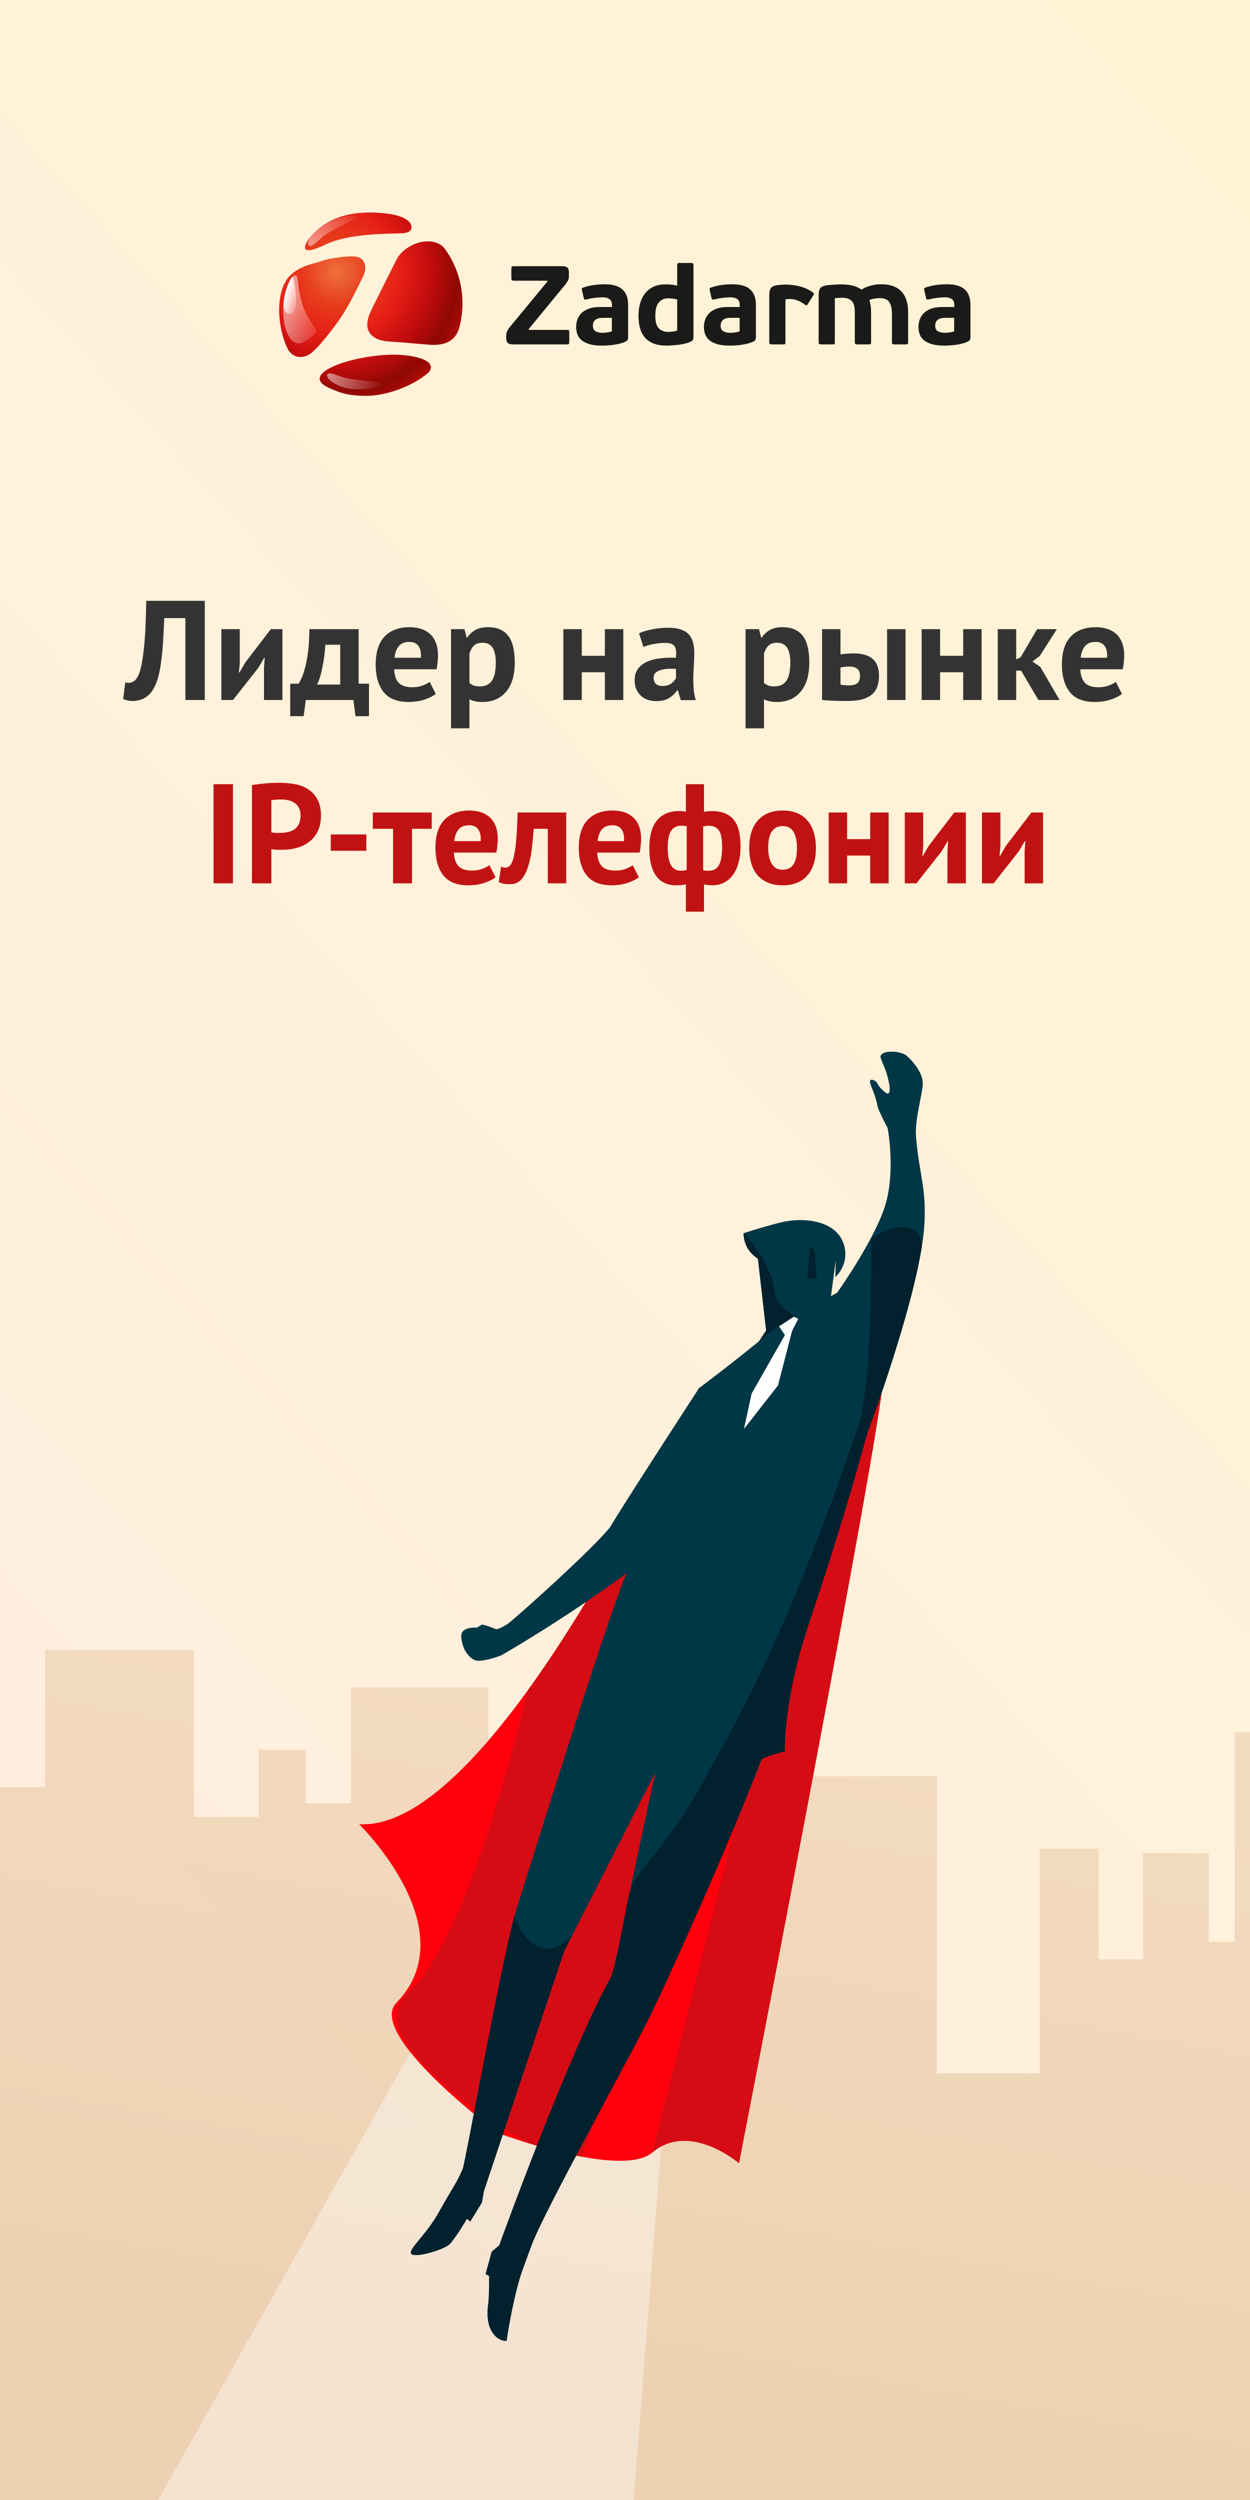 <svg width="300" height="600" viewBox="0 0 300 600" fill="none" xmlns="http://www.w3.org/2000/svg">
<rect x="0" y="0" width="300" height="600" fill="#808080" stroke="none"/>
<g clip-path="url(#clip0)">
<rect width="300" height="600" fill="url(#paint0_linear)"/>
<path opacity="0.8" fill-rule="evenodd" clip-rule="evenodd" d="M336 442.285V649L-2 635.838V428.906H10.814V396H46.585V436.085H62.086V419.932H73.392V432.784H84.247V404.974H117.186V437.88H127.668V428.906H137.803V440.533H144.362V408.564H150.324V459.505H162.347V443.13H166.999V468.92H174.769V426.314H224.848V497.62H249.533V443.686H263.681V470.251H274.36V444.776H290.098V466H296.346V415.743H312.088V462.016H323.177V442.285H336Z" fill="url(#paint1_linear)"/>
<g clip-path="url(#clip1)">
<path opacity="0.4" d="M134.37 827.778L-85.976 820.083L116.805 460.036L161.792 475.008L134.37 827.778Z" fill="white"/>
<path d="M167.754 333.153C167.754 333.153 119.768 439.806 86.191 437.814C86.191 437.814 112.122 463.1 95.132 480.673C87.782 488.27 119.506 511.919 119.506 511.919C119.506 511.919 148.984 522.995 156.557 516.604C165.52 509.025 177.357 519.158 177.357 519.158C177.357 519.158 206.942 366.895 211.352 335.911C215.927 303.823 167.754 333.153 167.754 333.153Z" fill="#FF000C"/>
<path d="M139.567 517.586C134.833 516.702 130.051 515.363 126.347 514.212C110.891 504.835 87.151 487.933 98.086 478.028C111.899 465.513 123.882 417.295 126.577 405.817C148.907 375.042 167.754 333.153 167.754 333.153C167.754 333.153 215.927 303.823 211.352 335.911C206.929 366.895 177.345 519.145 177.345 519.145C177.345 519.145 165.521 509.012 156.545 516.591L190.309 383.636L139.567 517.586Z" fill="#D60C15"/>
<path d="M178.47 295.96C178.47 295.96 182.806 294.523 187.512 293.351C192.242 292.18 200.892 292.494 202.63 299.035C203.834 303.565 200.491 306.511 200.491 306.511L200.58 302.518L198.003 321.792L183.895 319.295L181.924 302.106C181.273 301.617 178.519 299.97 178.47 295.96Z" fill="#003746"/>
<path d="M194.443 299.215L193.689 306.727L195.997 307.06L195.541 300.262L194.443 299.215Z" fill="#00212D"/>
<path d="M178.47 295.96C178.483 295.96 185.033 302.605 185.938 309.911C186.804 316.875 198.602 317.274 197.978 321.791L182.047 322.054L183.87 319.306L181.899 302.118C181.273 301.617 178.519 299.97 178.47 295.96Z" fill="#00212D"/>
<path d="M122.103 389.549C125.932 386.405 142.579 371.417 146.432 366.497C149.636 361.011 167.767 333.154 167.767 333.154C167.767 333.154 177.087 326.167 184.126 320.261C186.88 317.949 200.902 310.257 200.902 310.257C200.902 310.257 209.199 298.647 212.168 290.153C215.138 281.646 213.034 270.769 213.034 270.769C213.034 270.769 210.766 266.428 210.609 265.503C210.154 262.65 208.686 260.267 208.789 259.489C208.894 258.661 210.38 259.431 210.645 260.146C210.885 260.835 212.762 262.678 213.161 262.453C213.56 262.227 213.816 261.392 212.956 258.21C212.241 255.588 211.171 254.088 211.358 253.427C211.763 251.941 216.217 252.184 217.613 253.38C218.996 254.576 221.541 257.489 221.463 260.095C221.396 262.715 219.515 268.587 219.847 272.784C220.566 281.81 222.348 284.911 221.866 293.681C220.972 309.874 208.132 344.018 208.132 344.018C208.132 344.018 199.932 372.702 188.218 407.78C181.714 427.244 161.65 472.205 156.608 482.669C151.633 492.996 130.914 530.004 127.594 538.813C126.787 540.966 125.38 544.813 125.055 545.81C123.177 551.556 121.607 561.158 121.64 561.65C121.669 562.256 115.96 561.502 117.208 552.835C117.441 551.204 117.425 546.262 117.425 546.262L116.559 545.79L118.046 540.384L119.824 538.92C119.824 538.92 136.571 492.571 146.629 474.554C148.028 470.96 149.327 462.635 151.019 454.638C154.021 440.498 157.258 425.432 157.258 425.432L135.402 468.288L116.104 525.97L115.671 528.602L112.865 533.168L112.081 532.498C112.081 532.498 108.84 537.944 107.714 538.775C105.722 540.243 99.129 542.03 98.654 540.828C98.166 539.639 102.34 536.356 105.381 530.877C108.569 525.127 109.617 524.003 111.06 520.574C111.747 518.947 120.692 468.593 124.054 457.869C134.465 424.699 146.767 385.784 150.382 377.577C135.189 388.809 120.346 397.266 120.346 397.266C120.346 397.266 116.665 398.713 114.64 398.58C113.193 398.479 112.011 396.95 111.47 395.859C111.069 395.064 110.322 392.617 110.933 391.718C111.825 390.388 114.375 390.641 114.375 390.641C114.375 390.641 114.911 390.445 115.47 389.973C115.808 389.682 118.069 390.619 118.99 390.978C119.462 391.184 121.688 389.888 122.103 389.549Z" fill="#003746"/>
<path d="M190.528 315.997L191.569 316.525L190.092 319.448L186.711 332.517L178.557 342.935L180.391 334.452L188.382 320.41L186.968 318.318L190.528 315.997Z" fill="white"/>
<path d="M188.361 420.303C188.361 420.303 182.746 421.885 182.578 422.358C176.311 439.738 161.516 472.44 156.583 482.668C151.608 492.995 130.889 530.003 127.568 538.813C126.762 540.965 125.354 544.812 125.03 545.796C123.153 551.542 121.582 561.144 121.615 561.637C121.644 562.243 115.935 561.489 117.183 552.821C117.416 551.191 117.4 546.248 117.4 546.248L116.534 545.777L118.021 540.37L119.799 538.907C119.799 538.907 136.546 492.557 146.605 474.541C148.003 470.947 149.303 462.621 150.994 454.625C152.293 448.48 160.004 444.615 170.617 424.083C190.593 389.937 203.044 350.005 205.717 343.14C209.581 333.202 209.06 297.23 209.06 297.23C215.993 292.908 220.762 293.894 221.281 298.867C218.583 316.195 208.119 344.03 208.119 344.03C208.119 344.03 203.211 362.895 194.529 388.423C187.855 408.07 188.361 420.303 188.361 420.303Z" fill="#00212D"/>
<path d="M135.389 468.275L116.091 525.956L115.659 528.589L112.852 533.155L112.069 532.485C112.069 532.485 108.828 537.931 107.702 538.762C105.709 540.23 99.117 542.017 98.642 540.815C98.154 539.626 102.328 536.343 105.368 530.864C108.557 525.113 109.605 523.99 111.048 520.561C111.694 519.021 119.754 473.792 123.453 459.903C123.453 459.916 127.696 472.355 136.019 465.775C136.382 465.485 136.853 464.998 137.392 464.348L135.389 468.275Z" fill="#00212D"/>
</g>
<path d="M44.49 148.348H39.424C39.333 150.501 39.231 152.462 39.118 154.23C39.005 155.998 38.846 157.596 38.642 159.024C38.461 160.429 38.211 161.676 37.894 162.764C37.577 163.852 37.169 164.793 36.67 165.586C36.352 166.107 35.99 166.538 35.582 166.878C35.197 167.218 34.788 167.49 34.358 167.694C33.927 167.898 33.496 168.034 33.066 168.102C32.658 168.193 32.273 168.238 31.91 168.238C31.389 168.238 30.947 168.193 30.584 168.102C30.244 168.034 29.904 167.921 29.564 167.762L30.074 163.75C30.21 163.795 30.346 163.829 30.482 163.852C30.618 163.875 30.754 163.886 30.89 163.886C31.253 163.886 31.604 163.795 31.944 163.614C32.306 163.433 32.612 163.127 32.862 162.696C33.202 162.197 33.496 161.472 33.746 160.52C33.995 159.545 34.211 158.31 34.392 156.814C34.596 155.318 34.755 153.539 34.868 151.476C34.981 149.391 35.06 146.965 35.106 144.2H49.148V168H44.49V148.348ZM63.361 160.248L63.532 157.834H63.429L61.968 160.316L55.916 168H53.127V151H57.547V159.092L57.343 161.404H57.48L58.873 158.99L64.993 151H67.781V168H63.361V160.248ZM88.553 171.876H85.323L84.813 168H73.389L72.879 171.876H69.649V164.09H71.655C71.836 163.841 72.063 163.421 72.335 162.832C72.629 162.22 72.913 161.393 73.185 160.35C73.48 159.307 73.729 158.015 73.933 156.474C74.137 154.933 74.239 153.108 74.239 151H86.071V164.09H88.553V171.876ZM81.651 164.294V154.74H78.081C78.035 155.556 77.956 156.429 77.843 157.358C77.73 158.265 77.582 159.149 77.401 160.01C77.242 160.871 77.049 161.676 76.823 162.424C76.596 163.172 76.347 163.795 76.075 164.294H81.651ZM104.579 166.538C103.899 167.082 102.97 167.547 101.791 167.932C100.635 168.295 99.4 168.476 98.085 168.476C95.342 168.476 93.336 167.683 92.067 166.096C90.798 164.487 90.163 162.288 90.163 159.5C90.163 156.508 90.877 154.264 92.305 152.768C93.733 151.272 95.739 150.524 98.323 150.524C99.184 150.524 100.023 150.637 100.839 150.864C101.655 151.091 102.38 151.465 103.015 151.986C103.65 152.507 104.16 153.21 104.545 154.094C104.93 154.978 105.123 156.077 105.123 157.392C105.123 157.868 105.089 158.378 105.021 158.922C104.976 159.466 104.896 160.033 104.783 160.622H94.583C94.651 162.05 95.014 163.127 95.671 163.852C96.351 164.577 97.439 164.94 98.935 164.94C99.864 164.94 100.692 164.804 101.417 164.532C102.165 164.237 102.732 163.943 103.117 163.648L104.579 166.538ZM98.255 154.06C97.099 154.06 96.238 154.411 95.671 155.114C95.127 155.794 94.798 156.712 94.685 157.868H101.009C101.1 156.644 100.907 155.703 100.431 155.046C99.978 154.389 99.252 154.06 98.255 154.06ZM108.245 151H111.475L111.985 153.04H112.121C112.71 152.179 113.401 151.544 114.195 151.136C115.011 150.728 115.997 150.524 117.153 150.524C119.283 150.524 120.881 151.204 121.947 152.564C123.012 153.901 123.545 156.066 123.545 159.058C123.545 160.509 123.375 161.823 123.035 163.002C122.695 164.158 122.185 165.144 121.505 165.96C120.847 166.776 120.031 167.399 119.057 167.83C118.105 168.261 117.005 168.476 115.759 168.476C115.056 168.476 114.478 168.419 114.025 168.306C113.571 168.215 113.118 168.057 112.665 167.83V174.8H108.245V151ZM115.827 154.264C114.965 154.264 114.285 154.479 113.787 154.91C113.311 155.341 112.937 155.987 112.665 156.848V163.92C112.982 164.169 113.322 164.373 113.685 164.532C114.07 164.668 114.569 164.736 115.181 164.736C116.45 164.736 117.402 164.294 118.037 163.41C118.671 162.503 118.989 161.019 118.989 158.956C118.989 157.46 118.739 156.304 118.241 155.488C117.742 154.672 116.937 154.264 115.827 154.264ZM145.168 161.336H139.626V168H135.206V151H139.626V157.392H145.168V151H149.588V168H145.168V161.336ZM153.365 151.986C154.272 151.578 155.349 151.261 156.595 151.034C157.842 150.785 159.145 150.66 160.505 150.66C161.684 150.66 162.67 150.807 163.463 151.102C164.257 151.374 164.88 151.771 165.333 152.292C165.809 152.813 166.138 153.437 166.319 154.162C166.523 154.887 166.625 155.703 166.625 156.61C166.625 157.607 166.591 158.616 166.523 159.636C166.455 160.633 166.41 161.619 166.387 162.594C166.387 163.569 166.421 164.521 166.489 165.45C166.557 166.357 166.727 167.218 166.999 168.034H163.395L162.681 165.688H162.511C162.058 166.391 161.423 167.003 160.607 167.524C159.814 168.023 158.783 168.272 157.513 168.272C156.72 168.272 156.006 168.159 155.371 167.932C154.737 167.683 154.193 167.343 153.739 166.912C153.286 166.459 152.935 165.937 152.685 165.348C152.436 164.736 152.311 164.056 152.311 163.308C152.311 162.265 152.538 161.393 152.991 160.69C153.467 159.965 154.136 159.387 154.997 158.956C155.881 158.503 156.924 158.197 158.125 158.038C159.349 157.857 160.709 157.8 162.205 157.868C162.364 156.599 162.273 155.692 161.933 155.148C161.593 154.581 160.834 154.298 159.655 154.298C158.771 154.298 157.831 154.389 156.833 154.57C155.859 154.751 155.054 154.989 154.419 155.284L153.365 151.986ZM158.975 164.634C159.859 164.634 160.562 164.441 161.083 164.056C161.605 163.648 161.99 163.217 162.239 162.764V160.554C161.537 160.486 160.857 160.475 160.199 160.52C159.565 160.565 158.998 160.667 158.499 160.826C158.001 160.985 157.604 161.211 157.309 161.506C157.015 161.801 156.867 162.175 156.867 162.628C156.867 163.263 157.049 163.761 157.411 164.124C157.797 164.464 158.318 164.634 158.975 164.634ZM178.934 151H182.164L182.674 153.04H182.81C183.399 152.179 184.091 151.544 184.884 151.136C185.7 150.728 186.686 150.524 187.842 150.524C189.973 150.524 191.571 151.204 192.636 152.564C193.701 153.901 194.234 156.066 194.234 159.058C194.234 160.509 194.064 161.823 193.724 163.002C193.384 164.158 192.874 165.144 192.194 165.96C191.537 166.776 190.721 167.399 189.746 167.83C188.794 168.261 187.695 168.476 186.448 168.476C185.745 168.476 185.167 168.419 184.714 168.306C184.261 168.215 183.807 168.057 183.354 167.83V174.8H178.934V151ZM186.516 154.264C185.655 154.264 184.975 154.479 184.476 154.91C184 155.341 183.626 155.987 183.354 156.848V163.92C183.671 164.169 184.011 164.373 184.374 164.532C184.759 164.668 185.258 164.736 185.87 164.736C187.139 164.736 188.091 164.294 188.726 163.41C189.361 162.503 189.678 161.019 189.678 158.956C189.678 157.46 189.429 156.304 188.93 155.488C188.431 154.672 187.627 154.264 186.516 154.264ZM201.715 164.294C202.395 164.43 203.041 164.498 203.653 164.498C204.673 164.498 205.387 164.317 205.795 163.954C206.203 163.569 206.407 162.979 206.407 162.186C206.407 161.461 206.203 160.917 205.795 160.554C205.387 160.169 204.707 159.976 203.755 159.976C203.007 159.976 202.327 160.055 201.715 160.214V164.294ZM201.715 157.052C202.259 156.961 202.803 156.905 203.347 156.882C203.914 156.837 204.424 156.814 204.877 156.814C206.033 156.814 206.997 156.95 207.767 157.222C208.538 157.471 209.161 157.834 209.637 158.31C210.113 158.786 210.453 159.353 210.657 160.01C210.861 160.645 210.963 161.336 210.963 162.084C210.963 163.104 210.827 163.999 210.555 164.77C210.283 165.541 209.841 166.187 209.229 166.708C208.617 167.207 207.824 167.592 206.849 167.864C205.875 168.113 204.673 168.238 203.245 168.238C201.953 168.238 200.831 168.215 199.879 168.17C198.95 168.125 198.089 168.068 197.295 168V151H201.715V157.052ZM212.901 151H217.321V168H212.901V151ZM231.164 161.336H225.622V168H221.202V151H225.622V157.392H231.164V151H235.584V168H231.164V161.336ZM245.073 160.962H243.883V168H239.463V151H243.883V158.242L244.937 157.766L248.915 151H253.641L249.527 157.46L247.793 158.752L249.697 160.078L254.287 168H249.221L245.073 160.962ZM269.267 166.538C268.587 167.082 267.657 167.547 266.479 167.932C265.323 168.295 264.087 168.476 262.773 168.476C260.03 168.476 258.024 167.683 256.755 166.096C255.485 164.487 254.851 162.288 254.851 159.5C254.851 156.508 255.565 154.264 256.993 152.768C258.421 151.272 260.427 150.524 263.011 150.524C263.872 150.524 264.711 150.637 265.527 150.864C266.343 151.091 267.068 151.465 267.703 151.986C268.337 152.507 268.847 153.21 269.233 154.094C269.618 154.978 269.811 156.077 269.811 157.392C269.811 157.868 269.777 158.378 269.709 158.922C269.663 159.466 269.584 160.033 269.471 160.622H259.271C259.339 162.05 259.701 163.127 260.359 163.852C261.039 164.577 262.127 164.94 263.623 164.94C264.552 164.94 265.379 164.804 266.105 164.532C266.853 164.237 267.419 163.943 267.805 163.648L269.267 166.538ZM262.943 154.06C261.787 154.06 260.925 154.411 260.359 155.114C259.815 155.794 259.486 156.712 259.373 157.868H265.697C265.787 156.644 265.595 155.703 265.119 155.046C264.665 154.389 263.94 154.06 262.943 154.06Z" fill="#333333"/>
<path d="M51.248 188.2H55.906V212H51.248V188.2ZM60.468 188.438C61.42 188.257 62.462 188.121 63.596 188.03C64.752 187.917 65.896 187.86 67.03 187.86C68.208 187.86 69.387 187.962 70.566 188.166C71.767 188.347 72.844 188.733 73.796 189.322C74.748 189.889 75.518 190.693 76.108 191.736C76.72 192.756 77.026 194.093 77.026 195.748C77.026 197.244 76.765 198.513 76.244 199.556C75.722 200.576 75.031 201.415 74.17 202.072C73.308 202.729 72.322 203.205 71.212 203.5C70.124 203.795 68.99 203.942 67.812 203.942C67.698 203.942 67.517 203.942 67.268 203.942C67.018 203.942 66.758 203.942 66.486 203.942C66.214 203.919 65.942 203.897 65.67 203.874C65.42 203.851 65.239 203.829 65.126 203.806V212H60.468V188.438ZM67.404 191.872C66.95 191.872 66.52 191.895 66.112 191.94C65.704 191.963 65.375 191.997 65.126 192.042V199.76C65.216 199.783 65.352 199.805 65.534 199.828C65.715 199.851 65.908 199.873 66.112 199.896C66.316 199.896 66.508 199.896 66.69 199.896C66.894 199.896 67.041 199.896 67.132 199.896C67.744 199.896 68.344 199.839 68.934 199.726C69.546 199.613 70.09 199.409 70.566 199.114C71.042 198.797 71.416 198.366 71.688 197.822C71.982 197.278 72.13 196.564 72.13 195.68C72.13 194.932 71.994 194.32 71.722 193.844C71.45 193.345 71.087 192.949 70.634 192.654C70.203 192.359 69.704 192.155 69.138 192.042C68.571 191.929 67.993 191.872 67.404 191.872ZM79.389 200.27H87.923V204.18H79.389V200.27ZM103.617 198.91H98.891V212H94.335V198.91H89.474V195H103.617V198.91ZM118.923 210.538C118.243 211.082 117.313 211.547 116.135 211.932C114.979 212.295 113.743 212.476 112.429 212.476C109.686 212.476 107.68 211.683 106.411 210.096C105.141 208.487 104.507 206.288 104.507 203.5C104.507 200.508 105.221 198.264 106.649 196.768C108.077 195.272 110.083 194.524 112.667 194.524C113.528 194.524 114.367 194.637 115.183 194.864C115.999 195.091 116.724 195.465 117.359 195.986C117.993 196.507 118.503 197.21 118.889 198.094C119.274 198.978 119.467 200.077 119.467 201.392C119.467 201.868 119.433 202.378 119.365 202.922C119.319 203.466 119.24 204.033 119.127 204.622H108.927C108.995 206.05 109.357 207.127 110.015 207.852C110.695 208.577 111.783 208.94 113.279 208.94C114.208 208.94 115.035 208.804 115.761 208.532C116.509 208.237 117.075 207.943 117.461 207.648L118.923 210.538ZM112.599 198.06C111.443 198.06 110.581 198.411 110.015 199.114C109.471 199.794 109.142 200.712 109.029 201.868H115.353C115.443 200.644 115.251 199.703 114.775 199.046C114.321 198.389 113.596 198.06 112.599 198.06ZM131.471 198.91H128.105C127.969 200.519 127.81 202.117 127.629 203.704C127.448 205.291 127.153 206.719 126.745 207.988C126.36 209.235 125.827 210.255 125.147 211.048C124.467 211.819 123.583 212.204 122.495 212.204C121.18 212.204 120.251 212.034 119.707 211.694L120.251 208.022C120.614 208.158 120.954 208.226 121.271 208.226C121.724 208.226 122.121 208.033 122.461 207.648C122.801 207.263 123.084 206.571 123.311 205.574C123.56 204.577 123.753 203.228 123.889 201.528C124.048 199.805 124.161 197.629 124.229 195H135.891V212H131.471V198.91ZM153.321 210.538C152.641 211.082 151.712 211.547 150.533 211.932C149.377 212.295 148.142 212.476 146.827 212.476C144.085 212.476 142.079 211.683 140.809 210.096C139.54 208.487 138.905 206.288 138.905 203.5C138.905 200.508 139.619 198.264 141.047 196.768C142.475 195.272 144.481 194.524 147.065 194.524C147.927 194.524 148.765 194.637 149.581 194.864C150.397 195.091 151.123 195.465 151.757 195.986C152.392 196.507 152.902 197.21 153.287 198.094C153.673 198.978 153.865 200.077 153.865 201.392C153.865 201.868 153.831 202.378 153.763 202.922C153.718 203.466 153.639 204.033 153.525 204.622H143.325C143.393 206.05 143.756 207.127 144.413 207.852C145.093 208.577 146.181 208.94 147.677 208.94C148.607 208.94 149.434 208.804 150.159 208.532C150.907 208.237 151.474 207.943 151.859 207.648L153.321 210.538ZM146.997 198.06C145.841 198.06 144.98 198.411 144.413 199.114C143.869 199.794 143.541 200.712 143.427 201.868H149.751C149.842 200.644 149.649 199.703 149.173 199.046C148.72 198.389 147.995 198.06 146.997 198.06ZM164.607 212.204C164.221 212.34 163.813 212.419 163.383 212.442C162.975 212.465 162.601 212.476 162.261 212.476C160.198 212.476 158.611 211.739 157.501 210.266C156.39 208.793 155.835 206.537 155.835 203.5C155.835 200.599 156.447 198.4 157.671 196.904C158.895 195.408 160.663 194.66 162.975 194.66C163.609 194.66 164.153 194.705 164.607 194.796V188.2H168.959V194.83C169.367 194.762 169.729 194.717 170.047 194.694C170.364 194.671 170.67 194.66 170.965 194.66C173.209 194.66 174.897 195.329 176.031 196.666C177.164 197.981 177.731 200.145 177.731 203.16C177.731 204.588 177.572 205.88 177.255 207.036C176.96 208.169 176.518 209.144 175.929 209.96C175.339 210.776 174.614 211.399 173.753 211.83C172.914 212.261 171.939 212.476 170.829 212.476C170.625 212.476 170.319 212.453 169.911 212.408C169.525 212.385 169.208 212.329 168.959 212.238V218.8H164.607V212.204ZM169.979 198.162C169.752 198.162 169.548 198.185 169.367 198.23C169.208 198.253 169.004 198.287 168.755 198.332V208.872C168.936 208.917 169.14 208.951 169.367 208.974C169.616 208.974 169.877 208.974 170.149 208.974C171.237 208.974 172.03 208.532 172.529 207.648C173.05 206.741 173.311 205.245 173.311 203.16C173.311 201.392 173.061 200.123 172.563 199.352C172.064 198.559 171.203 198.162 169.979 198.162ZM163.417 208.974C163.666 208.974 163.893 208.963 164.097 208.94C164.323 208.895 164.561 208.849 164.811 208.804V198.298C164.38 198.207 163.938 198.162 163.485 198.162C162.442 198.162 161.637 198.57 161.071 199.386C160.527 200.179 160.255 201.551 160.255 203.5C160.255 205.268 160.504 206.628 161.003 207.58C161.524 208.509 162.329 208.974 163.417 208.974ZM179.811 203.5C179.811 200.621 180.514 198.411 181.919 196.87C183.325 195.306 185.297 194.524 187.835 194.524C189.195 194.524 190.374 194.739 191.371 195.17C192.369 195.601 193.196 196.213 193.853 197.006C194.511 197.777 194.998 198.717 195.315 199.828C195.655 200.939 195.825 202.163 195.825 203.5C195.825 206.379 195.123 208.6 193.717 210.164C192.335 211.705 190.374 212.476 187.835 212.476C186.475 212.476 185.297 212.261 184.299 211.83C183.302 211.399 182.463 210.799 181.783 210.028C181.126 209.235 180.627 208.283 180.287 207.172C179.97 206.061 179.811 204.837 179.811 203.5ZM184.367 203.5C184.367 204.248 184.435 204.939 184.571 205.574C184.707 206.209 184.911 206.764 185.183 207.24C185.455 207.716 185.807 208.09 186.237 208.362C186.691 208.611 187.223 208.736 187.835 208.736C188.991 208.736 189.853 208.317 190.419 207.478C190.986 206.639 191.269 205.313 191.269 203.5C191.269 201.936 191.009 200.678 190.487 199.726C189.966 198.751 189.082 198.264 187.835 198.264C186.747 198.264 185.897 198.672 185.285 199.488C184.673 200.304 184.367 201.641 184.367 203.5ZM208.851 205.336H203.309V212H198.889V195H203.309V201.392H208.851V195H213.271V212H208.851V205.336ZM227.385 204.248L227.555 201.834H227.453L225.991 204.316L219.939 212H217.151V195H221.571V203.092L221.367 205.404H221.503L222.897 202.99L229.017 195H231.805V212H227.385V204.248ZM245.912 204.248L246.082 201.834H245.98L244.518 204.316L238.466 212H235.678V195H240.098V203.092L239.894 205.404H240.03L241.424 202.99L247.544 195H250.332V212H245.912V204.248Z" fill="#C11213"/>
<path fill-rule="evenodd" clip-rule="evenodd" d="M88.892 51C91.286 51 96.682 51.31 98.323 53.388C99.073 54.337 99.142 55.905 96.422 55.993C92.607 56.116 83.628 56.052 78.155 58.68C70.213 62.494 73.753 57.312 75.488 55.775C79.389 51.85 84.614 51 88.892 51ZM106.587 59.478C109.359 63.199 111 67.808 111 72.799C111 74.893 110.711 76.92 110.17 78.843C109.013 82.544 105.732 82.947 102.852 82.722C99.629 82.47 96.637 82.15 93.349 81.957C90.002 81.761 86.852 80.059 88.688 75.395C88.809 74.886 95.118 62.379 95.314 62.036C97.468 58.295 103.715 56.377 106.587 59.478ZM102.951 89.31C98.983 92.848 92.471 95 88.004 95C83.537 95 81.777 94.334 79.029 93.136C71.068 89.564 85.517 84.957 94.984 85.127C99.333 85.206 105.09 86.436 102.951 89.31ZM69.008 83.641C66.394 78.285 65.954 69.21 69.978 65.794C72.575 63.59 75.133 63.4 77.453 62.553C78.983 61.994 83.996 61.247 85.677 61.641C87.559 62.081 88.254 64.085 87.108 66.43C83.26 74.303 82.303 75.661 79.311 79.602C78.299 80.935 75.652 84.172 74.324 85C72.213 86.314 69.99 85.654 69.008 83.641Z" fill="url(#paint2_radial)"/>
<path opacity="0.5" fill-rule="evenodd" clip-rule="evenodd" d="M85.824 51.88C86.274 52.434 79.234 55.036 77.101 57.121C74.968 59.207 74.413 59.302 74.002 58.748C73.59 58.193 74.595 55.935 77.35 54.07C80.104 52.205 85.375 51.315 85.824 51.88Z" fill="url(#paint3_linear)"/>
<path opacity="0.5" fill-rule="evenodd" clip-rule="evenodd" d="M91.994 92.216C92.214 91.537 84.342 91.337 81.97 90.428C79.597 89.519 78.717 89.328 78.497 90.007C78.277 90.686 80.057 92.427 83.28 93.183C86.504 93.938 91.764 92.896 91.984 92.226" fill="url(#paint4_linear)"/>
<path opacity="0.5" fill-rule="evenodd" clip-rule="evenodd" d="M70.864 66.065C71.821 66.065 71.075 68.466 72.691 73.363C73.782 76.654 75.561 78.146 75.943 79.418C76.115 80.04 73.609 81.876 72.634 82.23C69.63 83.33 67.956 78.93 67.956 74.339C67.956 69.748 69.869 66.065 70.826 66.065" fill="url(#paint5_linear)"/>
<path fill-rule="evenodd" clip-rule="evenodd" d="M70.262 66.448C70.434 66.448 72.299 75.057 69.745 75.296C66.149 75.678 69.391 66.544 70.262 66.448Z" fill="url(#paint6_linear)"/>
<path fill-rule="evenodd" clip-rule="evenodd" d="M136.542 66.296C136.542 66.707 136.444 67.086 136.247 67.434C136.051 67.782 135.837 68.099 135.605 68.385L126.877 78.987L126.93 79.174H136.14C136.337 79.174 136.466 79.21 136.528 79.281C136.591 79.353 136.622 79.513 136.622 79.763V82.092C136.622 82.307 136.591 82.454 136.528 82.534C136.466 82.614 136.337 82.655 136.14 82.655H123.048C122.531 82.655 122.142 82.543 121.884 82.32C121.625 82.097 121.495 81.727 121.495 81.209V80.566C121.495 80.138 121.571 79.768 121.723 79.455C121.875 79.143 122.084 78.826 122.352 78.505L131.401 67.528L131.375 67.367H123.235C122.896 67.367 122.727 67.18 122.727 66.805V64.476C122.727 64.226 122.758 64.065 122.821 63.994C122.883 63.922 123.022 63.887 123.235 63.887H134.935C135.507 63.887 135.917 63.994 136.167 64.208C136.417 64.422 136.542 64.824 136.542 65.413V66.296ZM150.751 80.914C150.751 81.146 150.72 81.343 150.657 81.503C150.595 81.664 150.439 81.816 150.189 81.959C149.778 82.155 149.337 82.316 148.864 82.44C148.391 82.566 147.909 82.663 147.418 82.735C146.927 82.806 146.432 82.86 145.932 82.896C145.432 82.931 144.959 82.949 144.513 82.949C143.299 82.949 142.295 82.833 141.501 82.601C140.707 82.369 140.069 82.052 139.587 81.651C139.105 81.249 138.766 80.776 138.569 80.232C138.373 79.687 138.275 79.103 138.275 78.478C138.275 77.782 138.391 77.144 138.623 76.564C138.855 75.984 139.203 75.48 139.667 75.051C140.131 74.623 140.716 74.288 141.421 74.047C142.126 73.806 142.96 73.686 143.924 73.686H146.869V73.257C146.869 73.007 146.842 72.766 146.789 72.534C146.735 72.302 146.624 72.102 146.454 71.932C146.285 71.763 146.048 71.624 145.745 71.517C145.441 71.41 145.04 71.356 144.54 71.356C144.272 71.356 143.968 71.37 143.629 71.396C143.29 71.423 142.951 71.459 142.612 71.504C142.273 71.548 141.943 71.602 141.622 71.664C141.3 71.727 141.015 71.794 140.765 71.865C140.533 71.919 140.372 71.919 140.283 71.865C140.194 71.811 140.131 71.695 140.095 71.517L139.667 69.643C139.613 69.447 139.609 69.308 139.654 69.228C139.698 69.147 139.792 69.081 139.935 69.027C140.738 68.742 141.582 68.536 142.465 68.411C143.348 68.286 144.227 68.224 145.102 68.224C147.047 68.224 148.475 68.639 149.386 69.469C150.296 70.299 150.751 71.526 150.751 73.15V80.914ZM146.842 76.283H144.727C144.477 76.283 144.21 76.3 143.924 76.336C143.638 76.372 143.375 76.457 143.134 76.59C142.893 76.725 142.692 76.916 142.532 77.166C142.371 77.416 142.291 77.755 142.291 78.183C142.291 78.808 142.501 79.246 142.92 79.496C143.339 79.745 143.906 79.87 144.62 79.87C144.727 79.87 144.87 79.866 145.048 79.857C145.227 79.848 145.419 79.83 145.624 79.803C145.829 79.776 146.039 79.741 146.253 79.696C146.468 79.651 146.664 79.594 146.842 79.522V76.283ZM153.234 75.747C153.234 74.748 153.359 73.793 153.609 72.882C153.858 71.972 154.242 71.174 154.76 70.486C155.278 69.799 155.947 69.254 156.768 68.853C157.589 68.451 158.562 68.251 159.686 68.251C160.15 68.251 160.601 68.268 161.038 68.304C161.476 68.34 161.971 68.42 162.524 68.545V63.646C162.524 63.432 162.564 63.289 162.644 63.217C162.725 63.146 162.881 63.11 163.113 63.11H165.844C166.04 63.11 166.187 63.142 166.286 63.204C166.384 63.266 166.433 63.413 166.433 63.646V80.138C166.433 80.334 166.433 80.535 166.433 80.74C166.433 80.945 166.415 81.146 166.379 81.343C166.362 81.539 166.228 81.718 165.978 81.878C165.728 82.039 165.411 82.177 165.027 82.293C164.644 82.409 164.215 82.512 163.742 82.601C163.269 82.69 162.801 82.757 162.336 82.802C161.873 82.847 161.435 82.882 161.025 82.909C160.614 82.936 160.275 82.949 160.007 82.949C158.722 82.949 157.647 82.77 156.781 82.413C155.916 82.057 155.219 81.557 154.693 80.914C154.166 80.272 153.792 79.513 153.568 78.639C153.345 77.764 153.234 76.8 153.234 75.747ZM157.276 75.801C157.276 77.228 157.558 78.228 158.12 78.799C158.682 79.37 159.463 79.656 160.462 79.656C160.712 79.656 161.047 79.629 161.467 79.576C161.886 79.522 162.238 79.442 162.524 79.335V71.865C162.06 71.758 161.649 71.686 161.292 71.651C160.935 71.615 160.614 71.597 160.329 71.597C159.418 71.597 158.682 71.927 158.12 72.588C157.558 73.248 157.276 74.319 157.276 75.801ZM181.419 80.914C181.419 81.146 181.387 81.343 181.325 81.503C181.263 81.664 181.106 81.816 180.857 81.959C180.446 82.155 180.004 82.316 179.531 82.44C179.058 82.566 178.576 82.663 178.086 82.735C177.595 82.806 177.099 82.86 176.6 82.896C176.1 82.931 175.627 82.949 175.18 82.949C173.967 82.949 172.963 82.833 172.168 82.601C171.374 82.369 170.736 82.052 170.254 81.651C169.772 81.249 169.433 80.776 169.237 80.232C169.041 79.687 168.942 79.103 168.942 78.478C168.942 77.782 169.058 77.144 169.291 76.564C169.523 75.984 169.871 75.48 170.335 75.051C170.799 74.623 171.383 74.288 172.088 74.047C172.793 73.806 173.628 73.686 174.591 73.686H177.537V73.257C177.537 73.007 177.51 72.766 177.456 72.534C177.403 72.302 177.291 72.102 177.121 71.932C176.952 71.763 176.715 71.624 176.412 71.517C176.109 71.41 175.707 71.356 175.207 71.356C174.939 71.356 174.636 71.37 174.297 71.396C173.958 71.423 173.619 71.459 173.28 71.504C172.941 71.548 172.61 71.602 172.289 71.664C171.968 71.727 171.682 71.794 171.432 71.865C171.2 71.919 171.04 71.919 170.95 71.865C170.861 71.811 170.799 71.695 170.763 71.517L170.335 69.643C170.281 69.447 170.277 69.308 170.321 69.228C170.366 69.147 170.46 69.081 170.602 69.027C171.406 68.742 172.249 68.536 173.133 68.411C174.016 68.286 174.895 68.224 175.77 68.224C177.715 68.224 179.143 68.639 180.053 69.469C180.964 70.299 181.419 71.526 181.419 73.15V80.914ZM177.51 76.283H175.395C175.145 76.283 174.877 76.3 174.591 76.336C174.306 76.372 174.043 76.457 173.802 76.59C173.561 76.725 173.36 76.916 173.199 77.166C173.039 77.416 172.958 77.755 172.958 78.183C172.958 78.808 173.168 79.246 173.588 79.496C174.007 79.745 174.574 79.87 175.288 79.87C175.395 79.87 175.537 79.866 175.716 79.857C175.895 79.848 176.086 79.83 176.292 79.803C176.497 79.776 176.707 79.741 176.921 79.696C177.135 79.651 177.331 79.594 177.51 79.522V76.283ZM188.506 82.172C188.506 82.387 188.471 82.521 188.399 82.574C188.328 82.628 188.167 82.655 187.917 82.655H185.186C184.99 82.655 184.847 82.623 184.758 82.561C184.669 82.498 184.624 82.369 184.624 82.172V70.767C184.624 70.071 184.745 69.54 184.985 69.174C185.227 68.808 185.74 68.563 186.525 68.438C186.846 68.403 187.177 68.371 187.516 68.344C187.855 68.317 188.203 68.304 188.56 68.304C189.738 68.304 190.903 68.456 192.054 68.759C193.205 69.063 194.227 69.544 195.119 70.205C195.262 70.312 195.329 70.415 195.32 70.513C195.311 70.611 195.28 70.714 195.226 70.821L193.834 73.043C193.727 73.222 193.629 73.302 193.54 73.284C193.45 73.266 193.307 73.195 193.111 73.07C192.611 72.695 192.076 72.387 191.505 72.146C190.934 71.905 190.291 71.776 189.577 71.758C189.202 71.758 188.845 71.785 188.506 71.838V82.172ZM200.36 82.172C200.36 82.369 200.328 82.498 200.266 82.561C200.204 82.623 200.047 82.655 199.797 82.655H197.04C196.843 82.655 196.701 82.623 196.611 82.561C196.522 82.498 196.478 82.369 196.478 82.172V70.74C196.478 70.134 196.576 69.652 196.772 69.295C196.968 68.938 197.424 68.679 198.137 68.518C198.298 68.483 198.525 68.451 198.82 68.425C199.115 68.398 199.436 68.371 199.784 68.344C200.132 68.317 200.485 68.295 200.842 68.277C201.198 68.26 201.502 68.251 201.752 68.251C202.858 68.251 203.818 68.349 204.63 68.545C205.442 68.742 206.151 69.063 206.758 69.509C207.347 69.116 208.066 68.804 208.914 68.572C209.761 68.34 210.614 68.224 211.47 68.224C212.631 68.224 213.621 68.385 214.442 68.706C215.263 69.027 215.933 69.482 216.45 70.071C216.968 70.66 217.347 71.361 217.588 72.173C217.829 72.985 217.949 73.873 217.949 74.837V82.172C217.949 82.369 217.914 82.498 217.842 82.561C217.771 82.623 217.61 82.655 217.361 82.655H214.63C214.433 82.655 214.291 82.623 214.201 82.561C214.112 82.498 214.067 82.369 214.067 82.172V75.292C214.067 74.078 213.853 73.15 213.425 72.508C212.996 71.865 212.202 71.544 211.042 71.544C210.703 71.544 210.288 71.588 209.797 71.677C209.306 71.767 208.918 71.883 208.632 72.025C208.793 72.472 208.905 72.949 208.967 73.458C209.029 73.967 209.061 74.516 209.061 75.104V82.172C209.061 82.369 209.025 82.498 208.954 82.561C208.882 82.623 208.722 82.655 208.472 82.655H205.714C205.518 82.655 205.375 82.623 205.286 82.561C205.197 82.498 205.152 82.369 205.152 82.172V74.944C205.152 74.391 205.107 73.9 205.018 73.471C204.929 73.043 204.773 72.682 204.55 72.387C204.326 72.093 204.014 71.865 203.613 71.704C203.211 71.544 202.698 71.464 202.073 71.464C201.877 71.464 201.604 71.472 201.256 71.49C200.908 71.508 200.609 71.544 200.36 71.597V82.172ZM232.908 80.914C232.908 81.146 232.877 81.343 232.815 81.503C232.752 81.664 232.596 81.816 232.346 81.959C231.936 82.155 231.494 82.316 231.021 82.44C230.548 82.566 230.066 82.663 229.575 82.735C229.084 82.806 228.589 82.86 228.089 82.896C227.589 82.931 227.117 82.949 226.67 82.949C225.456 82.949 224.453 82.833 223.658 82.601C222.864 82.369 222.226 82.052 221.744 81.651C221.262 81.249 220.923 80.776 220.727 80.232C220.53 79.687 220.432 79.103 220.432 78.478C220.432 77.782 220.548 77.144 220.78 76.564C221.012 75.984 221.36 75.48 221.824 75.051C222.288 74.623 222.873 74.288 223.578 74.047C224.283 73.806 225.117 73.686 226.081 73.686H229.026V73.257C229.026 73.007 229 72.766 228.946 72.534C228.892 72.302 228.781 72.102 228.611 71.932C228.442 71.763 228.205 71.624 227.902 71.517C227.598 71.41 227.197 71.356 226.697 71.356C226.429 71.356 226.126 71.37 225.787 71.396C225.448 71.423 225.108 71.459 224.769 71.504C224.43 71.548 224.1 71.602 223.779 71.664C223.458 71.727 223.172 71.794 222.922 71.865C222.69 71.919 222.529 71.919 222.44 71.865C222.351 71.811 222.288 71.695 222.253 71.517L221.824 69.643C221.771 69.447 221.766 69.308 221.811 69.228C221.856 69.147 221.949 69.081 222.092 69.027C222.895 68.742 223.739 68.536 224.622 68.411C225.506 68.286 226.385 68.224 227.259 68.224C229.205 68.224 230.633 68.639 231.543 69.469C232.453 70.299 232.908 71.526 232.908 73.15V80.914ZM229 76.283H226.885C226.635 76.283 226.367 76.3 226.081 76.336C225.796 76.372 225.532 76.457 225.292 76.59C225.051 76.725 224.85 76.916 224.689 77.166C224.528 77.416 224.448 77.755 224.448 78.183C224.448 78.808 224.658 79.246 225.077 79.496C225.497 79.745 226.063 79.87 226.777 79.87C226.885 79.87 227.027 79.866 227.206 79.857C227.384 79.848 227.576 79.83 227.781 79.803C227.987 79.776 228.196 79.741 228.411 79.696C228.625 79.651 228.821 79.594 229 79.522V76.283Z" fill="#1A1A18"/>
</g>
<defs>
<linearGradient id="paint0_linear" x1="278.571" y1="-72.857" x2="-126.748" y2="295.401" gradientUnits="userSpaceOnUse">
<stop stop-color="#FFF5D3"/>
<stop offset="1" stop-color="#FFEEDF"/>
</linearGradient>
<linearGradient id="paint1_linear" x1="95" y1="396" x2="66" y2="556" gradientUnits="userSpaceOnUse">
<stop stop-color="#F0D6B9"/>
<stop offset="1" stop-color="#E9C9A6"/>
</linearGradient>
<radialGradient id="paint2_radial" cx="0" cy="0" r="1" gradientUnits="userSpaceOnUse" gradientTransform="translate(80.87 65.348) rotate(26.928) scale(33.794)">
<stop stop-color="#EE713E"/>
<stop offset="0.235" stop-color="#E73B1C"/>
<stop offset="0.45" stop-color="#E61F16"/>
<stop offset="0.663" stop-color="#C20C0D"/>
<stop offset="0.853" stop-color="#8F0803"/>
<stop offset="1" stop-color="#B60E0A"/>
</radialGradient>
<linearGradient id="paint3_linear" x1="73.696" y1="58.652" x2="84.853" y2="48.083" gradientUnits="userSpaceOnUse">
<stop stop-color="white"/>
<stop offset="1" stop-color="white" stop-opacity="0"/>
</linearGradient>
<linearGradient id="paint4_linear" x1="78.957" y1="89.739" x2="92.348" y2="92.609" gradientUnits="userSpaceOnUse">
<stop stop-color="white"/>
<stop offset="1" stop-color="white" stop-opacity="0"/>
</linearGradient>
<linearGradient id="paint5_linear" x1="71.782" y1="66.304" x2="81.998" y2="69.738" gradientUnits="userSpaceOnUse">
<stop stop-color="white"/>
<stop offset="1" stop-color="white" stop-opacity="0"/>
</linearGradient>
<linearGradient id="paint6_linear" x1="69.519" y1="66.578" x2="73.773" y2="67.912" gradientUnits="userSpaceOnUse">
<stop stop-color="white"/>
<stop offset="1" stop-color="white" stop-opacity="0"/>
</linearGradient>
<clipPath id="clip0">
<rect width="300" height="600" fill="white"/>
</clipPath>
<clipPath id="clip1">
<rect width="221.74" height="578.289" fill="white" transform="matrix(-0.999 -0.035 -0.035 0.999 223.787 252.739)"/>
</clipPath>
</defs>
</svg>
